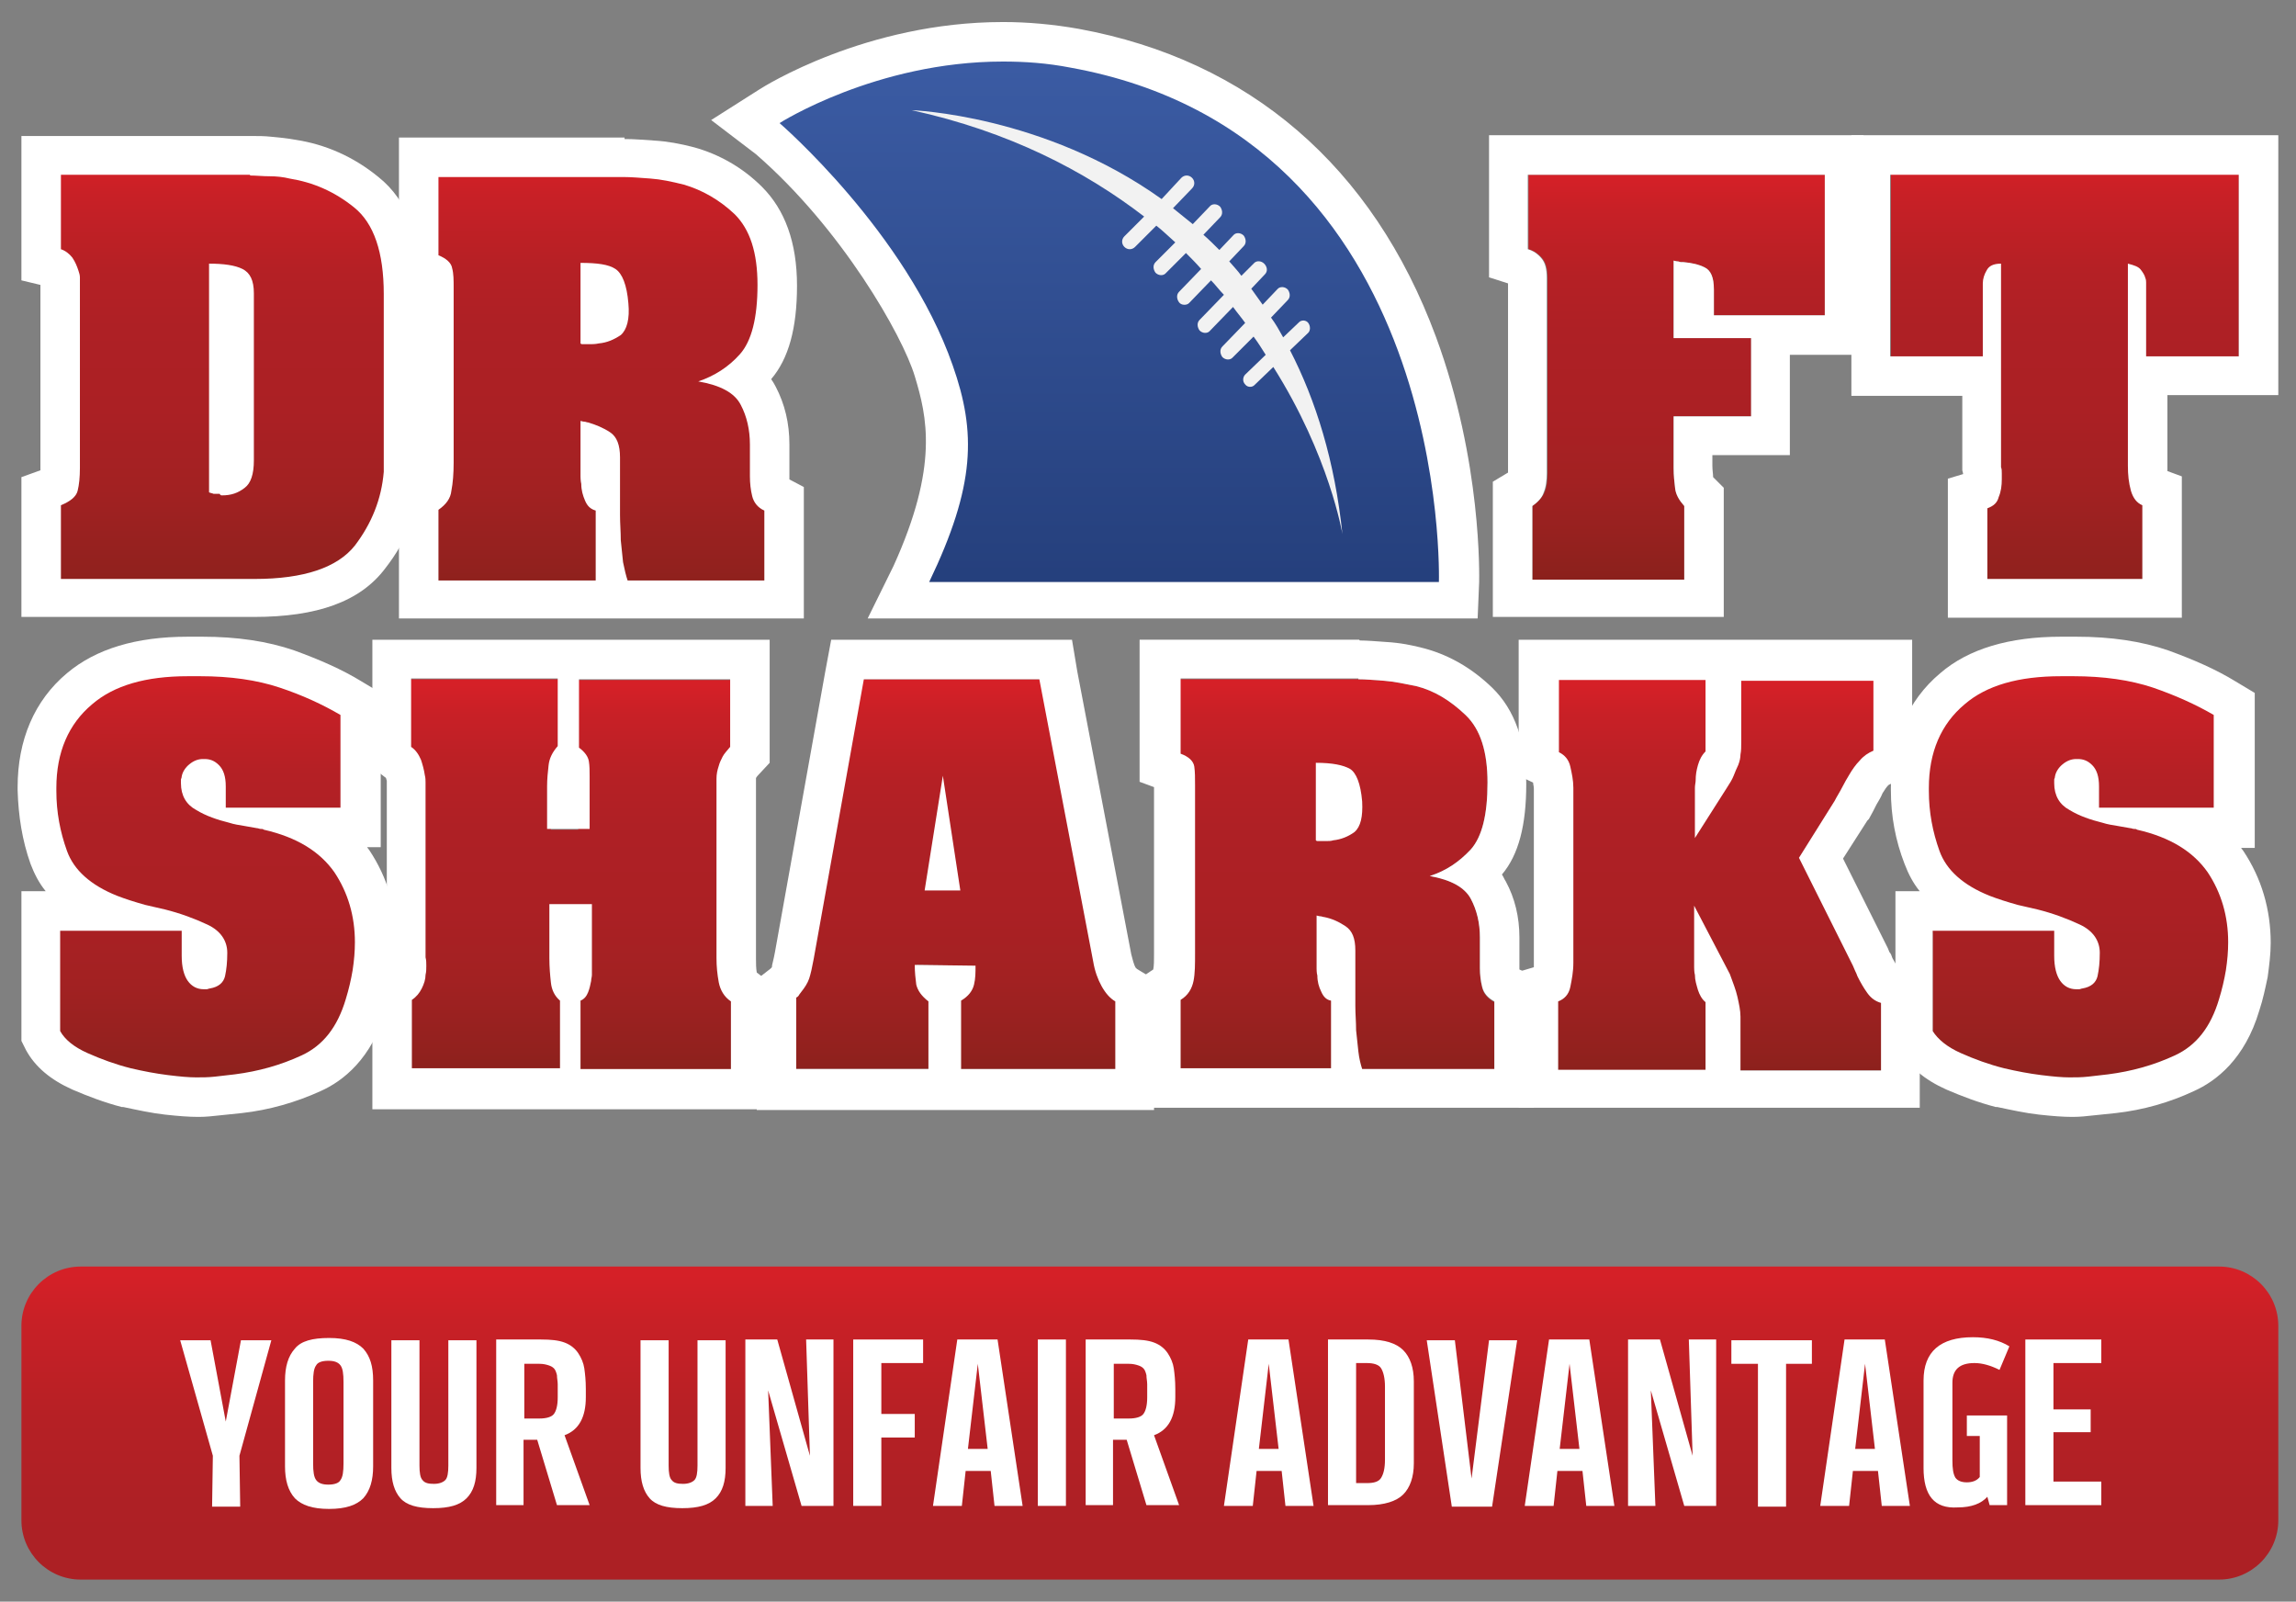 <svg enable-background="new 0 0 302.25 210.8" viewBox="0 0 302.25 210.8" xmlns="http://www.w3.org/2000/svg" xmlns:xlink="http://www.w3.org/1999/xlink"><rect x="0" y="0" width="302.25" height="210.8" fill="#808080" stroke="none"/><linearGradient id="a"><stop offset="0" stop-color="#d52027"/><stop offset=".076" stop-color="#c82026"/><stop offset=".243" stop-color="#b52025"/><stop offset=".374" stop-color="#ae2025"/><stop offset=".561" stop-color="#ab2024"/><stop offset=".74" stop-color="#a22122"/><stop offset=".915" stop-color="#92211e"/><stop offset="1" stop-color="#88201b"/></linearGradient><linearGradient id="b" gradientTransform="matrix(1 0 0 -1 0 211.798)" gradientUnits="userSpaceOnUse" x1="151.374" x2="151.374" xlink:href="#a" y1="44.002" y2="-36.236"/><linearGradient id="c" gradientTransform="matrix(1 0 0 -1 0 211.798)" gradientUnits="userSpaceOnUse" x1="273.724" x2="273.724" xlink:href="#a" y1="123.643" y2="66.924"/><linearGradient id="d" gradientTransform="matrix(1 0 0 -1 0 211.798)" gradientUnits="userSpaceOnUse" x1="225.724" x2="225.724" xlink:href="#a" y1="121.651" y2="69.031"/><linearGradient id="e" gradientTransform="matrix(1 0 0 -1 0 211.798)" gradientUnits="userSpaceOnUse" x1="174.974" x2="174.974" xlink:href="#a" y1="121.651" y2="69.031"/><linearGradient id="f" gradientTransform="matrix(1 0 0 -1 0 211.798)" gradientUnits="userSpaceOnUse" x1="125.124" x2="125.124" xlink:href="#a" y1="121.651" y2="69.031"/><linearGradient id="g" gradientTransform="matrix(1 0 0 -1 0 211.798)" gradientUnits="userSpaceOnUse" x1="75.624" x2="75.624" xlink:href="#a" y1="121.651" y2="69.031"/><linearGradient id="h" gradientTransform="matrix(1 0 0 -1 0 211.798)" gradientUnits="userSpaceOnUse" x1="26.774" x2="26.774" xlink:href="#a" y1="124.226" y2="67.727"/><linearGradient id="i" gradientTransform="matrix(1 0 0 -1 0 211.798)" gradientUnits="userSpaceOnUse" x1="271.824" x2="271.824" xlink:href="#a" y1="190.58" y2="132.18"/><linearGradient id="j" gradientTransform="matrix(1 0 0 -1 0 211.798)" gradientUnits="userSpaceOnUse" x1="220.724" x2="220.724" xlink:href="#a" y1="188.544" y2="134.34"/><linearGradient id="k" gradientTransform="matrix(1 0 0 -1 0 211.798)" gradientUnits="userSpaceOnUse" x1="79.624" x2="79.624" xlink:href="#a" y1="190.593" y2="132.193"/><linearGradient id="l" gradientTransform="matrix(1 0 0 -1 0 211.798)" gradientUnits="userSpaceOnUse" x1="145.376" x2="145.376" y1="222.271" y2="129.367"><stop offset="0" stop-color="#4163ae"/><stop offset="1" stop-color="#233d79"/></linearGradient><linearGradient id="m" gradientTransform="matrix(1 0 0 -1 0 211.798)" gradientUnits="userSpaceOnUse" x1="29.674" x2="29.674" xlink:href="#a" y1="190.575" y2="132.173"/><path d="m292.12 207.9h-281.5c-4.3 0-7.8-3.5-7.8-7.8v-25.6c0-4.3 3.5-7.8 7.8-7.8h281.5c4.3 0 7.8 3.5 7.8 7.8v25.6c0 4.3-3.5 7.8-7.8 7.8z" fill="url(#b)"/><path d="m253.42 112.3c-.9-2.5-1.4-5.1-1.4-7.9 0-.1 0-.2 0-.2 0-.1 0-.1 0-.1 0-4.7 1.6-10.5 4.7-13.1s9.9-3.8 16.2-3.6c4 0 7.5.5 10.5 1.5 2.9 1 7.7 2.2 10 3.6v14.3l-.7 8.5c1.8 2.7 2.7 5.8 2.7 9.1 0 1.2-.1 2.4-.3 3.6s-.5 2.5-.9 3.8c-1.1 3.7-3 8.2-5.8 9.5s-7.8 2.1-10.9 2.5c-.9.1-1.7.2-2.6.3s-1.7.1-2.5.2c-.9 0-2.1-.1-3.7-.3s-3.2-.5-4.9-.9c-2-.5-3.9-1.2-5.7-2s-3-1.8-3.7-2.9v-15.3z" fill="url(#c)"/><path d="m203.52 140.7v-9c.8-.3 1.4-.9 1.6-1.9s.4-2.1.4-3.2c0-.3 0-.5 0-.8 0-.2 0-.5 0-.8 0-.2 0-.4 0-.6s0-.4 0-.6v-18.9c0-.2 0-.4 0-.6s0-.4 0-.7c0-1-.2-1.9-.4-2.8s-.7-1.5-1.5-1.9v-9.5h43.5v9.4c-.7.3-1.3.7-1.8 1.3-.5.5-1 1.2-1.4 1.9-.3.5-.6 1-.9 1.6s-.7 1.2-1 1.8l-4.9 7.5 7.1 14.2c.1.2.2.5.3.7s.2.4.3.7c.4.8.8 1.5 1.3 2.2s1.1 1.1 1.8 1.3v8.9h-44.4z" fill="url(#d)"/><path d="m153.22 140.7v-9c1-.6 1.5-1.5 1.7-2.5s.2-2.2.2-3.6v-21.2c0-.1 0-.3 0-.4 0-.2 0-.4 0-.5 0-1 0-1.8-.1-2.5s-.7-1.3-1.8-1.7v-9.9h25.6c.9 0 2 .1 3.4.2 1.3.1 2.7.4 4.2.7 2.4.6 4.5 1.9 6.5 3.8s2.9 4.9 2.9 8.9c0 4.2-.7 7.1-2.2 8.8-1.5 1.6-3.2 2.8-5.4 3.5 2.8.5 4.6 1.5 5.4 3s1.2 3.2 1.2 5.1v3.7.2.2c0 .9.1 1.7.3 2.5s.7 1.4 1.6 1.9v8.9h-43.5z" fill="url(#e)"/><path d="m144.22 126.6c.2 1.2.6 2.3 1.1 3.2s1.1 1.6 1.8 2v8.9h-22.3v-9c1-.6 1.5-1.3 1.7-2.1s.2-1.6.2-2.5l-6-.1c0 1 .1 1.8.2 2.6.2.8.7 1.5 1.6 2.2v8.9h-19.4v-9.4c.2-.1.3-.3.4-.4s.2-.3.3-.4c.4-.5.8-1.1 1-1.7s.4-1.5.6-2.6l6.6-36.8h25.1z" fill="url(#f)"/><path d="m73.92 89.4v8.9c-.7.8-1.1 1.6-1.2 2.5s-.2 1.8-.2 2.8v5.6h3.6v-6.1c0-.1 0-.2 0-.4 0-.1 0-.3 0-.4 0-.7 0-1.4-.1-2s-.5-1.2-1.3-1.8v-9h23.9v8.9c-.4.5-.8.9-1 1.3s-.4.8-.5 1.2c-.2.6-.3 1.1-.3 1.7s0 1.1 0 1.7v.6s0 .4 0 .6v20.2.3s0 .1 0 .2c0 1.1.1 2.1.3 3.2.2 1 .7 1.9 1.6 2.5v8.9h-23.9v-9c.5-.2.8-.6 1-1.1s.3-1 .4-1.5c0-.3.1-.5.1-.8s0-.5 0-.7v-8.6h-3.6v7.1c0 1.2.1 2.3.2 3.2.1 1 .5 1.8 1.2 2.4v8.9h-21.5v-9c.6-.4 1-.9 1.3-1.5s.5-1.2.5-1.8c.1-.4.1-.8.1-1.2s0-.7-.1-1.1c0-.2 0-.3 0-.5s0-.3 0-.4v-21.2c0-.3 0-.6 0-.9s0-.6-.1-1c-.1-.7-.2-1.4-.5-2-.3-.7-.7-1.3-1.3-1.7v-9z" fill="url(#g)"/><path d="m6.32 94.5c3.1-2.6 12.9-7.9 19.2-7.7 3.7.1 9.5 2.1 12.5 3.1 2.9 1 5.9 2.7 8.3 4.1.1 0 .2.1.2.1l.7 30.4c0 1.2-.1 2.4-.3 3.6s-.5 2.5-.9 3.8c-1.1 3.7-3 6.1-5.8 7.4s-4.6 3-7.8 3.3c-.9.1-2 .7-2.9.8s-2-.1-2.8-.1c-.9 0-2.5.2-4 0-1.6-.2-3.4-.8-5.1-1.1-2-.5-4-.6-5.8-1.4s-4.2-3.3-4.8-4.5z" fill="url(#h)"/><path d="m282.22 63.1v.2.1c0 1.2.1 2.2.4 3.3.3 1 .8 1.6 1.5 1.9v9.7h-24.6v-9.4c.8-.3 1.3-.7 1.5-1.5.2-.7.4-1.5.4-2.3 0-.2 0-.5 0-.8s0-.6-.1-.8c0-.2 0-.3 0-.5s0-.3 0-.4l-.2-13.7h-12.2v-28h45.8v28h-12.2z" fill="url(#i)"/><path d="m240.22 23v18.5h-14.6v-3.4c0-1.6-.4-2.5-1.2-2.9s-1.7-.6-2.8-.7h-.1s-.1 0-.2 0c-.2 0-.3-.1-.5-.1s-.4-.1-.5-.1v10.2h10.2v10.3h-10.2v6.8c0 1 .1 1.9.2 2.7s.5 1.5 1.2 2.3v9.7h-20v-9.7c.7-.5 1.3-1.1 1.6-1.8s.4-1.6.4-2.5v-25.7c0-1.2-.2-2-.7-2.6s-1.1-1-1.8-1.2v-9.8z" fill="url(#j)"/><path d="m56.12 78.3v-11.3c1-.7 1.6-1.5 1.7-2.5.2-1 .3-2.3.3-3.7v-22c0-.1 0-.3 0-.5s0-.4 0-.5c0-1 0-1.9-.2-2.6-.1-.7-.8-1.3-1.8-1.7v-12.4h26.5c1 0 2.1.1 3.5.2s2.8.4 4.4.8c2.4.7 6.7 2 8.7 3.9 2 2 3 7.1 3 11.3 0 4.4-.7 7.4-2.3 9.1-1.5 1.7-3.4 2.9-5.5 3.6 2.9.5 4.8 1.5 5.6 3.1.8 1.5 1.2 3.3 1.2 5.2v3.8.2.2c0 .9.1 1.8.3 2.6s.7 1.5 1.6 1.9v11.3z" fill="url(#k)"/><path d="m99.62 15.7s19.7 15.6 24.7 33.9c3.1 11.4 2.1 14-4.3 28h71.1s1.2-61.1-49.1-70.2c-20.8-3.9-42.4 8.3-42.4 8.3z" fill="url(#l)"/><path d="m33.32 20.8c.8 0 1.7.1 2.6.1s1.8.1 2.6.3c3.1.5 8 1.7 10.6 3.8s3.9 8 3.9 13.5v20.9 1.3s0 .8 0 1.2c-.3 3.6-1.6 6.8-3.8 9.7-2.3 2.9-8.7 6.5-15.3 6.5h-27.6v-11.8c1.2-.5 2-1.1 2.2-1.9s.3-1.8.3-3v-24.4c0-.2 0-.5 0-.7 0-.3-.1-.6-.2-.9-.2-.6-.4-1.1-.8-1.7-.3-.5-.9-.9-1.5-1.1v-11.8z" fill="url(#m)"/><path d="m24.72 89h1.6c4 0 7.5.5 10.5 1.5s5.6 2.2 8 3.6v12.2h-15.1v-2.8c0-1.3-.3-2.2-.9-2.8s-1.2-.8-1.9-.8h-.1-.1c-.6 0-1.2.2-1.8.7-.5.4-.9 1-1 1.6 0 .2-.1.3-.1.4s0 .3 0 .5c0 1.6.7 2.8 2 3.5 1.3.8 2.8 1.3 4.4 1.7.6.2 1.3.3 1.9.4s1.2.2 1.7.3c.2 0 .3.1.5.1s.3 0 .4.1c4.4 1 7.4 2.9 9.3 5.6 1.8 2.7 2.7 5.8 2.7 9.2 0 1.2-.1 2.4-.3 3.7-.2 1.2-.5 2.5-.9 3.8-1.1 3.7-3 6.1-5.8 7.4s-5.7 2.1-8.8 2.5c-.9.1-1.7.2-2.6.3s-1.7.1-2.5.1c-.9 0-2.1-.1-3.7-.3s-3.2-.5-4.9-.9c-2-.5-3.9-1.2-5.7-2s-3-1.8-3.6-2.9v-13.2h16v3.3c0 1.5.3 2.6.8 3.3s1.2 1.1 2.1 1.1h.3.1c.1 0 .3-.1.4-.1 1.2-.2 1.8-.8 2-1.6.2-.9.3-1.9.3-3.1 0-1.6-.9-2.9-2.6-3.7s-3.6-1.5-5.6-2c-.4-.1-.9-.2-1.3-.3s-.9-.2-1.3-.3c-.7-.2-1.4-.4-2-.6s-1.2-.4-1.7-.6c-3.5-1.4-5.7-3.4-6.6-5.9s-1.4-5.1-1.4-7.9c0-.1 0-.2 0-.2 0-.1 0-.1 0-.2 0-4.7 1.6-8.4 4.7-11 2.9-2.5 7.1-3.7 12.6-3.7m0-5.2c-6.8 0-12.1 1.6-15.9 4.8-4.3 3.6-6.5 8.8-6.5 15v.2.2c.1 3.4.6 6.6 1.7 9.7.5 1.3 1.1 2.5 2 3.6h-3.2v5.2 13.2 1.3l.6 1.2c1.2 2.2 3.2 3.9 6.1 5.2 2.1.9 4.2 1.7 6.5 2.3h.1.1c1.9.4 3.7.8 5.5 1s3.2.3 4.3.3h.1.1c.9 0 1.8-.1 2.7-.2s1.9-.2 2.9-.3c3.6-.4 7.1-1.4 10.4-2.9 2.9-1.3 6.7-4.2 8.6-10.7.4-1.4.8-2.9 1-4.4s.4-3 .4-4.5c0-4.4-1.2-8.5-3.6-12.1-.1-.1-.2-.3-.3-.4h1.8v-5.2-12.1-3l-2.5-1.5c-2.6-1.6-5.6-2.9-8.9-4.1-3.5-1.2-7.5-1.8-12.1-1.8-.8 0-1.3 0-1.9 0z" fill="#fff"/><path d="m96.12 89.4v8.9c-.4.5-.8.9-1 1.3s-.4.8-.5 1.2c-.2.6-.3 1.1-.3 1.7s0 1.1 0 1.7v.6s0 .4 0 .6v20.2.3s0 .1 0 .2c0 1.1.1 2.1.3 3.2.2 1 .7 1.9 1.6 2.5v8.9h-19.8v-9c.5-.2.8-.6 1-1.1s.3-1 .4-1.5c0-.3.1-.5.1-.8s0-.5 0-.7v-8.6h-5.6v7.1c0 1.2.1 2.3.2 3.2.1 1 .5 1.8 1.2 2.4v8.9h-19.5v-9c.6-.4 1-.9 1.3-1.5s.5-1.2.5-1.8c.1-.4.1-.8.1-1.2s0-.7-.1-1.1c0-.2 0-.3 0-.5s0-.3 0-.4v-21.2c0-.3 0-.6 0-.9s0-.6-.1-1c-.1-.7-.3-1.4-.5-2-.3-.7-.7-1.3-1.3-1.7v-9h19.3v8.9c-.7.8-1.1 1.6-1.2 2.5s-.2 1.8-.2 2.8v5.6h5.6v-6.1c0-.1 0-.2 0-.4 0-.1 0-.3 0-.4 0-.7 0-1.4-.1-2s-.5-1.2-1.3-1.8v-9zm5.2-5.2h-5.2-17.4-5.2-19.3-5.2v5.2 9 2.6l1.8 1.4c0 .1.1.3.1.4v.4.9 21.2.4.5.3.3.5.1.2.2l-1.9 1.4v2.6 9 5.2h5.2 19.3 5.2 17.4 5.2v-5.2-8.9-2.6l-1.7-1.3c-.1-.6-.1-1.2-.1-1.8v-.2-.3-20.2-.6-.6-.2-.2c0-.4 0-.8 0-1.2s0 0 0-.1v-.1-.1s.1-.2.4-.5l1.4-1.5v-2-8.9z" fill="#fff"/><path d="m136.82 89.4 7.1 37.2c.2 1.2.6 2.3 1.1 3.2s1.1 1.6 1.8 2v8.9h-20.3v-9c1-.6 1.5-1.3 1.7-2.1s.2-1.6.2-2.5l-8-.1c0 1 .1 1.8.2 2.6.2.8.7 1.5 1.6 2.2v8.9h-17.4v-9.4c.2-.1.3-.2.4-.4.1-.1.2-.3.3-.4.4-.5.8-1.1 1-1.7s.4-1.5.6-2.6l6.6-36.8zm-15.1 27.8h4.7l-2.3-15.1zm19.4-33h-4.3-23.1-4.3l-.8 4.3-6.6 36.8c-.2 1.1-.4 1.7-.4 1.9v.1l-.2.2-1.8 1.4v2.6 9.4 5.2h5.2 17.4 5.2 19.3 5.2v-5.2-8.9-3.1l-2.3-1.4s0-.1-.1-.1c-.3-.5-.4-1.1-.6-1.8l-7.1-37.2z" fill="#fff"/><path d="m178.82 89.4c.9 0 2 .1 3.4.2 1.3.1 2.7.4 4.2.7 2.4.6 4.5 1.9 6.5 3.8s2.9 4.9 2.9 8.9c0 4.2-.7 7.1-2.2 8.8-1.5 1.6-3.2 2.8-5.4 3.5 2.8.5 4.6 1.5 5.4 3s1.2 3.2 1.2 5.1v3.7.2.1c0 .9.1 1.7.3 2.5s.7 1.4 1.6 1.9v8.9h-17.4c-.2-.6-.4-1.4-.5-2.3s-.2-1.9-.3-2.8c0-1.1-.1-2.1-.1-3.2 0-1 0-1.9 0-2.5v-4.8c0-1.6-.4-2.6-1.3-3.2s-1.8-1-2.8-1.2c-.2 0-.3-.1-.5-.1s-.4-.1-.5-.1v6.1.9s0 .6.1.9c0 .8.2 1.5.5 2.1.3.7.7 1.1 1.3 1.2v8.9h-19.8v-9c1-.6 1.5-1.5 1.7-2.5s.2-2.2.2-3.6v-21.2c0-.1 0-.3 0-.4 0-.2 0-.4 0-.5 0-1 0-1.8-.1-2.5s-.7-1.3-1.8-1.7v-9.9h23.4m-5.4 21.4h.3.9c.3 0 .6 0 .9-.1 1-.1 2-.5 2.8-1.1.8-.7 1.1-2 1-4-.2-2.4-.8-3.8-1.6-4.3-.9-.5-2.3-.8-4.5-.8v-.1 10.3s.1.1.2.1m5.5-26.5h-.1-23.6-5.2v5.2 9.9 3.6l1.9.7v.4.4 21.2c0 .8 0 1.5-.1 2l-1.8 1.2v2.8 9 5.2h5.2 19.8 5.2 16.5 5.2v-5.2-8.9-3.2l-1.9-.9c0-.1 0-.2 0-.2v-.1-.2-3.7c0-2.7-.6-5.2-1.8-7.4-.2-.3-.3-.6-.5-.9 2.2-2.6 3.2-6.5 3.2-11.9 0-5.5-1.5-9.8-4.5-12.7-2.6-2.5-5.5-4.2-8.7-5.1-1.8-.5-3.5-.8-5.2-.9-1.4-.1-2.6-.2-3.5-.2z" fill="#fff"/><path d="m246.62 89.4v9.4c-.7.3-1.3.7-1.8 1.3-.5.5-1 1.2-1.4 1.9-.3.5-.6 1-.9 1.6s-.7 1.2-1 1.8l-4.7 7.5 7.1 14.2c.1.2.2.5.3.7s.2.4.3.7c.4.8.8 1.5 1.3 2.2s1.1 1.1 1.8 1.3v8.9h-18.5v-6.6s0-.1 0-.2 0-.2 0-.3c0-.8-.2-1.7-.4-2.6s-.6-1.9-1-3l-4.7-9v7.1 1s0 .7.1 1c0 .7.2 1.3.4 2 .2.6.5 1.2 1 1.6v8.9h-19.4v-9c.8-.3 1.4-.9 1.6-1.9s.4-2 .4-3.2c0-.3 0-.5 0-.8 0-.2 0-.5 0-.8 0-.2 0-.4 0-.6s0-.4 0-.6v-18.9c0-.2 0-.4 0-.6s0-.4 0-.7c0-1-.2-1.9-.4-2.8s-.7-1.5-1.5-1.9v-9.5h19.3v9.4c-.5.5-.8 1.1-1 1.8s-.3 1.3-.3 2c0 .3-.1.6-.1 1v1 5.6l4.2-6.6c.4-.6.7-1.1.9-1.6s.4-1 .6-1.4c.2-.5.3-1 .3-1.4.1-.5.1-1 .1-1.6v-8.1h17.4m5.1-5.4h-5.2-16.9-5.2-19.3-5.2v5.2 9.5 3.2l1.9.9c0 .2.1.5.1.8v.6.6 18.9.6.6 1.2.3.7l-2 .6v3.7 9 5.2h5.2 19.3 5.2 17.9 5.2v-5.2-8.9-4.2l-3.2-.7c-.1-.2-.3-.5-.4-.7-.1-.3-.2-.6-.4-.8l-.2-.5-.1-.2-5.8-11.6 3.2-5 .1-.1.1-.1c.4-.7.7-1.3 1-1.9.3-.5.6-1 .8-1.5.3-.5.6-.9.7-1 0 0 .1 0 .1-.1l3.1-1.4v-3.4-9.4z" fill="#fff"/><path d="m271.32 89h1.6c4 0 7.5.5 10.5 1.5 2.9 1 5.6 2.2 8 3.6v12.2h-15.1v-2.8c0-1.3-.3-2.2-.9-2.8s-1.2-.8-1.9-.8h-.1s0 0-.1 0c-.6 0-1.2.2-1.8.7-.5.4-.9 1-1 1.6 0 .2-.1.3-.1.4s0 .3 0 .5c0 1.6.7 2.8 2 3.5 1.3.8 2.8 1.3 4.4 1.7.6.2 1.3.3 1.9.4s1.2.2 1.7.3c.2 0 .3.1.5.1s.3 0 .4.1c4.4 1 7.4 2.9 9.3 5.6 1.8 2.7 2.7 5.8 2.7 9.2 0 1.2-.1 2.4-.3 3.7-.2 1.2-.5 2.5-.9 3.8-1.1 3.7-3 6.1-5.8 7.4s-5.7 2.1-8.8 2.5c-.9.1-1.7.2-2.6.3s-1.7.1-2.5.1c-.9 0-2.1-.1-3.7-.3s-3.2-.5-4.9-.9c-2-.5-3.9-1.2-5.7-2s-3-1.8-3.7-2.9v-13.2h16v3.3c0 1.5.3 2.6.8 3.3s1.2 1.1 2.1 1.1h.3.1c.1 0 .3-.1.4-.1 1.2-.2 1.8-.8 2-1.6.2-.9.3-1.9.3-3.1 0-1.6-.9-2.9-2.6-3.7s-3.6-1.5-5.6-2c-.4-.1-.9-.2-1.3-.3s-.9-.2-1.3-.3c-.7-.2-1.4-.4-2-.6s-1.2-.4-1.7-.6c-3.5-1.4-5.7-3.4-6.6-5.9s-1.4-5.1-1.4-7.9c0-.1 0-.2 0-.2 0-.1 0-.1 0-.2 0-4.7 1.6-8.4 4.7-11 2.9-2.5 7.1-3.7 12.7-3.7m0-5.2c-6.8 0-12.2 1.6-15.9 4.8-4.3 3.6-6.5 8.8-6.5 15v.2.2c0 3.4.6 6.6 1.8 9.7.5 1.3 1.1 2.5 2 3.6h-3.2v5.2 13.2 1.3l.6 1.2c1.2 2.2 3.2 3.9 6.1 5.2 2.1.9 4.2 1.7 6.5 2.3h.1.1c1.9.4 3.7.8 5.5 1s3.2.3 4.3.3h.1.1c.9 0 1.8-.1 2.7-.2s1.9-.2 2.9-.3c3.6-.4 7.1-1.4 10.3-2.9 2.9-1.3 6.7-4.2 8.6-10.6.5-1.5.8-3 1.1-4.4.2-1.5.4-3 .4-4.5 0-4.4-1.2-8.5-3.6-12.1-.1-.1-.2-.3-.3-.4h1.8v-5.2-12.2-3l-2.5-1.5c-2.6-1.6-5.6-2.9-8.9-4.1-3.5-1.2-7.5-1.8-12.1-1.8-.9 0-1.5 0-2 0z" fill="#fff"/><path d="m32.92 23.1c.8 0 1.7.1 2.6.1s1.8.1 2.6.3c3.1.5 5.9 1.7 8.5 3.8s3.9 5.9 3.9 11.4v20.9 1.3s0 .8 0 1.2c-.3 3.6-1.6 6.8-3.8 9.7-2.3 2.9-6.7 4.4-13.2 4.4h-25.5v-9.7c1.2-.5 2-1.1 2.2-1.9s.3-1.8.3-3v-24.4c0-.2 0-.5 0-.7 0-.3-.1-.6-.2-.9-.2-.6-.4-1.1-.8-1.7-.4-.5-.9-.9-1.5-1.1v-9.8h24.9m-3.7 42.2c1.2 0 2.1-.3 3-1 .8-.6 1.2-1.8 1.2-3.6v-22c0-1.7-.5-2.7-1.5-3.2s-2.5-.7-4.4-.7v-.1 30.2c.2.1.4.1.6.2h.5s.2 0 .3 0c.1.2.2.2.3.2m3.8-47.3h-.1-24.9-5.2v5.2 9.8 4l2.5.6v24.1.3l-2.5.9v3.6 9.7 5.1h30.6c8.3 0 14-2 17.3-6.4 2.9-3.7 4.5-7.9 4.9-12.5v-.2-.2c0-.3 0-.6 0-.9 0-.5 0-1 0-1.5v-20.8c0-7.1-1.9-12.3-5.8-15.4-3.3-2.7-7-4.3-10.9-4.9-1.1-.2-2.1-.3-3.2-.4-.9-.1-1.7-.1-2.6-.1z" fill="#fff"/><path d="m82.12 23.3c1 0 2.1.1 3.5.2s2.8.4 4.4.8c2.4.7 4.7 2 6.7 3.9 2 2 3 5 3 9.3 0 4.4-.8 7.4-2.3 9.1s-3.4 2.9-5.5 3.6c2.9.5 4.8 1.5 5.6 3.1.8 1.5 1.2 3.3 1.2 5.2v3.8.2.2c0 .9.1 1.8.3 2.6s.7 1.5 1.6 1.9v9.2h-18c-.2-.6-.4-1.4-.6-2.4-.1-1-.2-1.9-.3-2.9 0-1.1-.1-2.2-.1-3.3s0-1.9 0-2.6v-5c0-1.6-.4-2.7-1.3-3.3s-1.9-1-2.9-1.3c-.2 0-.3-.1-.5-.1s-.4-.1-.5-.1v6.3 1s0 .6.1 1c0 .8.2 1.5.5 2.2s.7 1.1 1.4 1.3v9.2h-20.7v-9.3c1-.7 1.6-1.5 1.7-2.5.2-1 .3-2.3.3-3.7v-22c0-.1 0-.3 0-.5s0-.4 0-.5c0-1 0-1.9-.2-2.6-.1-.7-.8-1.3-1.8-1.7v-10.3zm-5.5 22h.3.9s.6 0 1-.1c1.1-.1 2-.5 2.9-1.1.8-.7 1.2-2.1 1-4.2-.2-2.4-.8-3.9-1.7-4.5s-2.4-.8-4.6-.8v-.1 10.7s.1.1.2.1m5.6-27.2h-.1-24.4-5.2v5.2 10.3 3.6l2 .8v.5.4 22c0 .8 0 1.6-.1 2.2l-1.9 1.3v2.8 9.3 4.9h53.3v-4.9-9.2-3.2l-1.9-1c0-.1 0-.2 0-.4v-.2-.2-3.8c0-2.8-.6-5.3-1.8-7.6-.2-.4-.4-.7-.6-1 2.3-2.7 3.4-6.7 3.4-12.3 0-5.7-1.6-10-4.6-13-2.6-2.6-5.7-4.3-8.9-5.2-1.9-.5-3.6-.8-5.3-.9-1.5-.1-2.7-.2-3.7-.2h-.2z" fill="#fff"/><path d="m240.22 23v18.5h-14.6v-3.4c0-1.6-.4-2.5-1.2-2.9s-1.7-.6-2.8-.7h-.1s-.1 0-.2 0c-.2 0-.3-.1-.5-.1s-.4-.1-.5-.1v10.2h10.2v10.3h-10.2v6.8c0 1 .1 1.9.2 2.7s.5 1.5 1.2 2.3v9.7h-20v-9.7c.7-.5 1.3-1.1 1.5-1.8.3-.7.4-1.6.4-2.5v-25.7c0-1.2-.2-2-.7-2.6s-1.1-1-1.8-1.2v-9.8zm5.2-5.2h-5.2-39-5.2v5.2 9.8 3.7l2.5.8v24.7.2l-2 1.2v2.9 9.7 5.2h30.4v-5.2-9.7-2.1l-1.4-1.4c0-.4-.1-.9-.1-1.5v-1.4h5 5.2v-5.2-8h4.5 5.2v-5.2-18.5-5.2z" fill="#fff"/><path d="m132.02 8.1c2.9 0 5.8.2 8.9.8 50.3 9.1 48.5 67.7 48.5 67.7h-67.1c6.1-12.7 6.2-19.7 3.1-28.5-6.1-17.5-22.8-31.9-22.8-31.9s12.7-8.1 29.4-8.1m0-5.2c-18 0-31.5 8.5-32.1 8.9l-6.3 4 5.9 4.5c11.3 9.8 19.3 23.9 20.9 29.2s3.2 11.8-2.8 25l-3.4 6.9h80.3l.2-4.8c0-.6.4-15.8-5.7-32.3-8.3-22.4-24.6-36.4-47-40.5-3.4-.6-6.7-.9-10-.9z" fill="#fff"/><path d="m176.72 70.3c-1-9.6-3.5-17.6-6.9-24.2l2.4-2.3c.3-.3.3-.9 0-1.3s-.9-.4-1.2-.1l-2.1 2c-.5-.9-1-1.8-1.6-2.6l2.2-2.3c.4-.4.3-1 0-1.4-.4-.4-1-.4-1.3-.1l-2 2.1c-.5-.7-1-1.4-1.5-2.1l1.8-1.9c.4-.4.3-1-.1-1.4s-1-.4-1.3-.1l-1.7 1.7c-.5-.7-1.1-1.3-1.6-1.9l1.9-2c.4-.4.3-1 0-1.4-.4-.4-1-.4-1.3-.1l-1.9 2c-.7-.7-1.4-1.4-2.1-2l2.2-2.3c.4-.4.3-1 0-1.4-.4-.4-1-.4-1.3-.1l-2.3 2.4c-.9-.7-1.7-1.4-2.6-2.1l2.5-2.6c.4-.4.4-1 0-1.4s-1-.4-1.4 0l-2.6 2.8c-15.5-11.1-32.9-11.7-32.9-11.7 12.8 2.8 22.8 8 30.6 14l-2.6 2.6c-.4.4-.4 1 0 1.4s1 .4 1.4 0l2.8-2.8c.9.7 1.7 1.5 2.5 2.2l-2.6 2.6c-.4.4-.3 1 0 1.4.4.4 1 .4 1.3.1l2.7-2.7c.7.7 1.4 1.4 2 2.1l-2.9 3c-.4.4-.3 1 0 1.4s1 .4 1.3.1l2.9-3c.6.6 1.1 1.3 1.7 1.9l-3.2 3.3c-.4.4-.3 1 0 1.4.4.4 1 .4 1.3.1l3.1-3.2c.5.7 1.1 1.4 1.6 2.1l-3 3.1c-.4.4-.3 1 0 1.4.4.4 1 .4 1.3.1l2.8-2.8c.6.8 1.1 1.6 1.6 2.4l-2.7 2.6c-.3.3-.4.9 0 1.3.3.4.9.4 1.2.1l2.5-2.4c7.4 11.7 9.1 22 9.1 22z" fill="#f2f2f2"/><g fill="#fff"><path d="m294.72 23v23.9h-12.2v-9.3c0-.1 0-.3 0-.4s0-.4-.1-.6c-.1-.4-.3-.7-.6-1.1s-.9-.6-1.7-.8v26.3.2.1c0 1.2.1 2.2.4 3.3.3 1 .8 1.6 1.5 1.9v9.7h-20.4v-9.3c.8-.3 1.3-.7 1.5-1.5.3-.7.4-1.5.4-2.3 0-.2 0-.5 0-.8s0-.6-.1-.8c0-.2 0-.3 0-.5s0-.3 0-.4v-25.9c-1 0-1.6.3-1.9.9-.3.5-.5 1.1-.5 1.7v.5.4 8.7h-12.2v-23.9zm5.2-5.2h-5.2-45.8-5.2v5.2 23.9 5.2h5.2 9.4v8.5.4.5.4l.1.4v.1l-2 .6v3.8 9.3 5.2h30.8v-5.2-9.7-3.7l-1.9-.7c0-.3 0-.5 0-.8v-.1-.2-8.9h9.4 5.2v-5.1-23.9z"/><path d="m23.72 176.4h4l2 10.7 2-10.7h4l-4.2 15.2.1 6.7h-3.7l.1-6.7z"/><path d="m37.52 193v-11.3c0-1.8.4-3.2 1.3-4.2.8-1 2.3-1.4 4.5-1.4s3.6.5 4.5 1.4c.9 1 1.3 2.3 1.3 4.2v11.3c0 1.8-.4 3.2-1.3 4.2-.9.9-2.3 1.4-4.5 1.4s-3.6-.5-4.5-1.4c-.9-1-1.3-2.4-1.3-4.2zm3.7-.4c0 1.1.1 1.8.4 2.2s.8.6 1.6.6 1.4-.2 1.6-.6c.3-.4.4-1.1.4-2.2v-10.7c0-1.1-.1-1.8-.4-2.2s-.8-.6-1.6-.6-1.4.2-1.6.6c-.3.4-.4 1.1-.4 2.2z"/><path d="m51.52 193.2v-16.8h3.7v16.5c0 .9.1 1.6.4 1.9.3.4.8.5 1.5.5s1.2-.2 1.5-.5.4-1 .4-1.9v-16.5h3.7v16.8c0 1.8-.4 3.1-1.3 4s-2.3 1.3-4.4 1.3-3.5-.4-4.3-1.3-1.2-2.2-1.2-4z"/><path d="m65.32 198.2v-21.9h5.9c1.3 0 2.3.1 3.1.4s1.4.8 1.8 1.4.7 1.3.8 2 .2 1.6.2 2.7v1.1c0 2.6-.9 4.3-2.8 5l3.3 9.2h-4.3l-2.6-8.6h-1.8v8.6h-3.6zm3.7-11.5h2c.9 0 1.6-.2 1.9-.6s.5-1.1.5-2.2c0-.8 0-1.3 0-1.7s-.1-.8-.1-1.2c-.1-.4-.2-.7-.4-.9s-.4-.3-.7-.4-.7-.2-1.2-.2h-2z"/><path d="m84.32 193.2v-16.8h3.7v16.5c0 .9.1 1.6.4 1.9.3.4.8.5 1.5.5s1.2-.2 1.5-.5.4-1 .4-1.9v-16.5h3.7v16.8c0 1.8-.4 3.1-1.3 4s-2.3 1.3-4.4 1.3-3.5-.4-4.3-1.3-1.2-2.2-1.2-4z"/><path d="m98.12 198.2v-21.9h4.2l4.3 15.3-.5-15.3h3.6v21.9h-4.2l-4.4-15.2.6 15.2z"/><path d="m112.32 198.2v-21.9h9.2v3.1h-5.5v6.7h4.4v3.1h-4.4v9z"/><path d="m122.82 198.2 3.2-21.9h5.3l3.3 21.9h-3.7l-.5-4.6h-3.3l-.5 4.6zm4.6-7.5h2.6l-1.3-11.2z"/><path d="m136.62 198.2v-21.9h3.7v21.9z"/><path d="m142.92 198.2v-21.9h5.9c1.3 0 2.3.1 3.1.4s1.4.8 1.8 1.4.7 1.3.8 2 .2 1.6.2 2.7v1.1c0 2.6-.9 4.3-2.8 5l3.3 9.2h-4.3l-2.6-8.6h-1.8v8.6h-3.6zm3.7-11.5h2c.9 0 1.6-.2 1.9-.6s.5-1.1.5-2.2c0-.8 0-1.3 0-1.7s-.1-.8-.1-1.2c-.1-.4-.2-.7-.4-.9s-.4-.3-.7-.4-.7-.2-1.2-.2h-2z"/><path d="m161.12 198.2 3.2-21.9h5.3l3.3 21.9h-3.7l-.5-4.6h-3.3l-.5 4.6zm4.6-7.5h2.6l-1.3-11.2z"/><path d="m174.82 198.2v-21.9h5.3c2.2 0 3.7.5 4.6 1.4s1.4 2.3 1.4 4.1v10.8c0 1.8-.5 3.2-1.4 4.1s-2.5 1.4-4.6 1.4h-5.3zm3.7-3h1.4c1 0 1.6-.2 1.9-.7s.5-1.2.5-2.4v-9.6c0-1.1-.2-1.9-.5-2.4s-1-.7-1.9-.7h-1.4z"/><path d="m187.82 176.4h3.7l2.2 18.2 2.3-18.2h3.7l-3.3 21.9h-5.3z"/><path d="m200.72 198.2 3.2-21.9h5.3l3.3 21.9h-3.7l-.5-4.6h-3.3l-.5 4.6zm4.6-7.5h2.6l-1.3-11.2z"/><path d="m214.32 198.2v-21.9h4.2l4.3 15.3-.5-15.3h3.6v21.9h-4.2l-4.4-15.2.6 15.2z"/><path d="m227.92 179.5v-3.1h10.6v3.1h-3.4v18.8h-3.7v-18.8z"/><path d="m239.62 198.2 3.2-21.9h5.3l3.3 21.9h-3.7l-.5-4.6h-3.3l-.5 4.6zm4.6-7.5h2.6l-1.3-11.2z"/><path d="m253.22 193.2v-11.5c0-3.8 2.2-5.7 6.5-5.7 1.9 0 3.5.4 4.8 1.2l-1.3 3.1c-1.2-.6-2.3-.9-3.3-.9-2 0-2.9.9-2.9 2.6v10.2c0 1.1.1 1.8.4 2.3.3.4.8.6 1.5.6s1.3-.2 1.7-.7v-5.4h-1.7v-2.7h5.3v11.8h-2.3l-.3-1.1c-.8.9-2.1 1.4-3.9 1.4-3.1.2-4.5-1.6-4.5-5.2z"/><path d="m266.62 198.2v-21.9h10v3.1h-6.3v6.1h4.9v3h-4.9v6.5h6.3v3.1h-10z"/></g></svg>